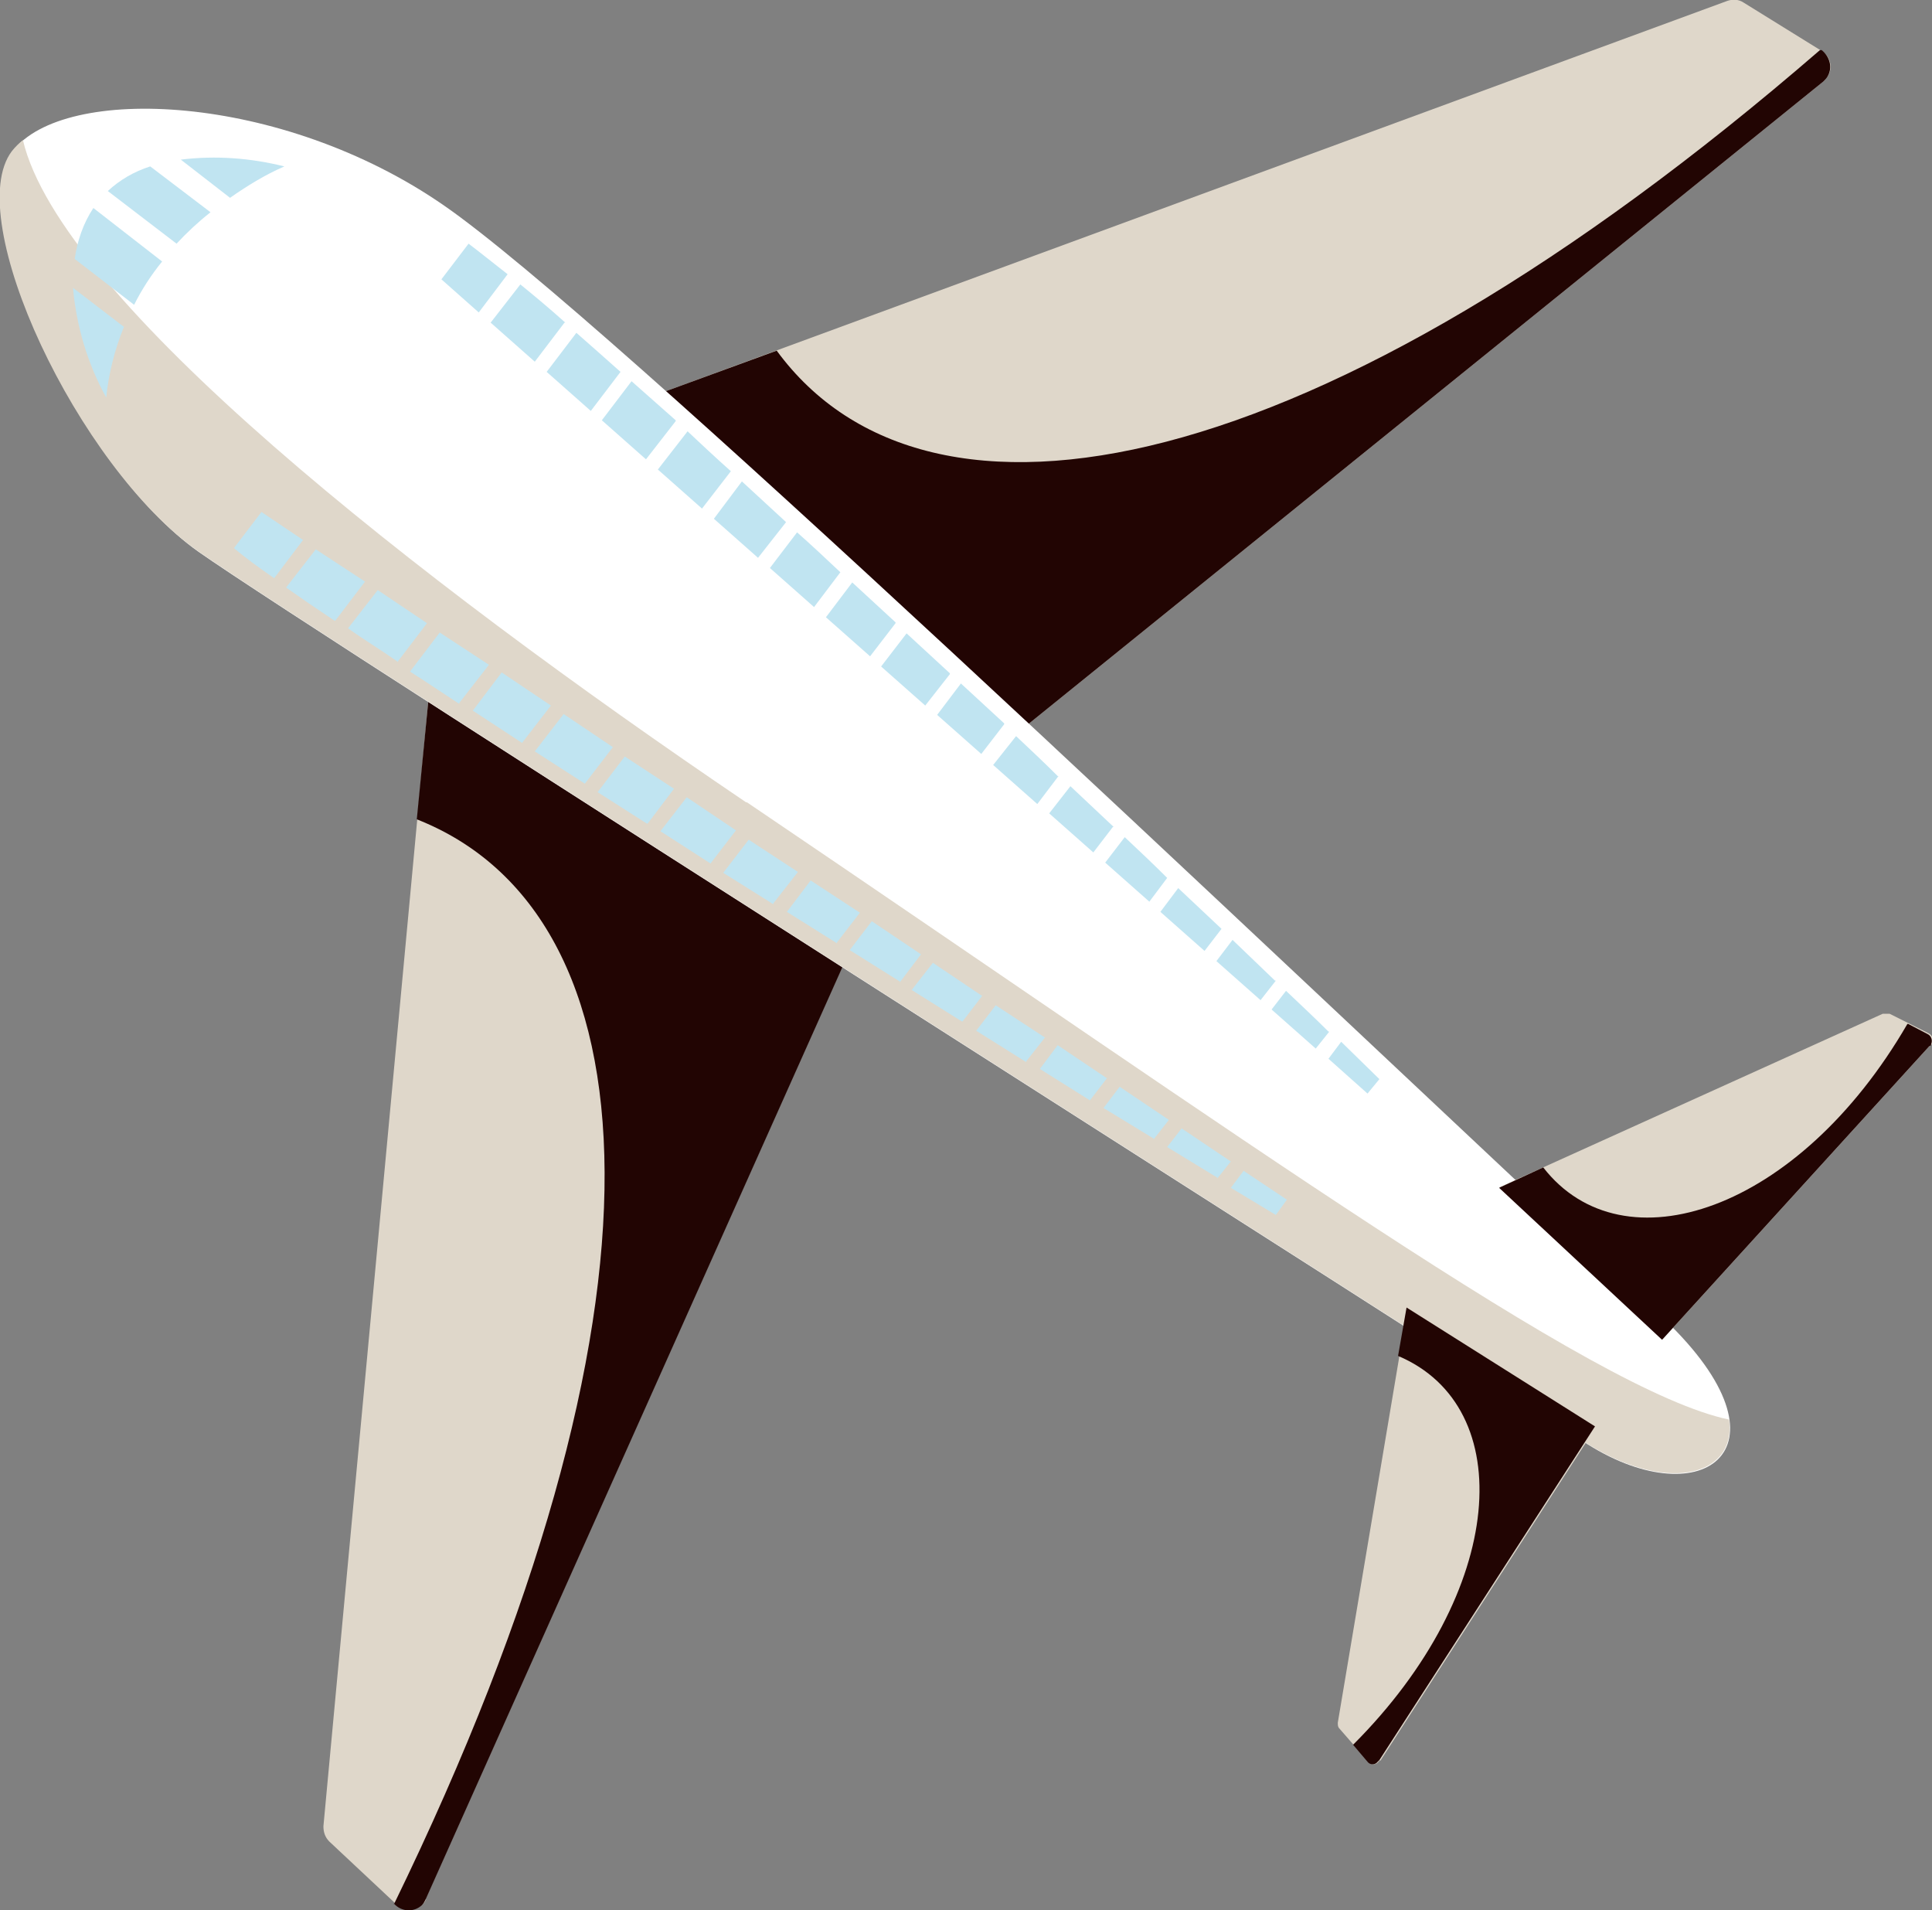 <?xml version="1.0" encoding="UTF-8"?>
<svg id="Laag_1" xmlns="http://www.w3.org/2000/svg" version="1.1" viewBox="0 0 227.6 225">
  <rect x="0" y="0" width="227.6" height="225" fill="#808080" stroke="none"/>
  <!-- Generator: Adobe Illustrator 29.5.1, SVG Export Plug-In . SVG Version: 2.1.0 Build 141)  -->
  <defs>
    <style>
      .st0, .st1 {
        fill: #dfd7ca;
      }

      .st2, .st1 {
        isolation: isolate;
      }

      .st3 {
        fill: #220503;
      }

      .st4 {
        fill: #fff;
      }

      .st1 {
        mix-blend-mode: multiply;
      }

      .st5 {
        fill: #c0e4f1;
      }
    </style>
  </defs>
  <g class="st2">
    <g id="Laag_2">
      <g id="Laag_1-2">
        <path class="st0" d="M214.8,9.6l-94.3,76.2-43.5-39.2L203.5.1c.6-.2,1.3-.2,1.9.2l9.2,5.7c1,.6,1.4,2,.7,3-.1.2-.3.4-.5.6h0Z"/>
        <path class="st3" d="M214.4,5.9h.2c1,.8,1.3,2.1.7,3.1-.1.2-.3.4-.5.6l-94.3,76.2-43.5-39.2,14.5-5.3c17.9,24.4,63.5,16,122.9-35.4Z"/>
        <path class="st0" d="M50.1,223.7l49.5-110.7-49-32-12.5,134.1c0,.7.2,1.3.7,1.8l7.9,7.4c.9.8,2.2.8,3.1,0,.2-.2.3-.4.4-.6h-.1Z"/>
        <path class="st3" d="M46.4,224.2l.2.2c.9.8,2.2.8,3.1,0,.2-.2.3-.4.4-.6l49.5-110.7-49-32-1.5,15.4c28.2,11.1,31.7,57.2-2.7,127.8h0Z"/>
        <path class="st4" d="M196.8,156.1C144.5,107.2,71.5,37.5,52.3,24.2S7.5,9.9,1.5,17.8s7.9,37.3,21.9,47.2c14.1,9.9,149.3,95.6,163,104.7s25.4,1.3,10.4-13.6h0Z"/>
        <path class="st1" d="M88,94.5c59.1,40,99.8,69.4,115.7,72.7.9,6.9-7.8,8.8-17.4,2.4-13.7-9.1-148.9-94.8-163-104.7S-4.6,25.7,1.4,17.8c.4-.5.8-.9,1.3-1.3,4.4,18.7,45.9,51.4,85.2,78h.1Z"/>
        <path class="st0" d="M227.4,123.1l-31.5,34.6-19.2-17.9,45.1-20.4c.2,0,.5,0,.8,0l4.6,2.3c.4.2.6.7.4,1.2,0,0,0,.2-.2.2Z"/>
        <path class="st0" d="M162.6,207.4l25.4-39.3-22.2-14-8.2,48.8c0,.3,0,.5.2.7l3.4,3.9c.3.4.9.4,1.2,0l.2-.2h0Z"/>
        <path class="st5" d="M12.5,46.8c-2.2-4-3.5-8.4-3.9-12.9l6,4.6c-1.1,2.7-1.8,5.5-2.1,8.4h0Z"/>
        <path class="st5" d="M15.8,35.9l-7-5.4c.3-2.1,1-4.2,2.2-6l8.1,6.3c-1.3,1.6-2.4,3.3-3.3,5.1Z"/>
        <path class="st5" d="M33.5,19.6c-2.3,1-4.4,2.3-6.4,3.7l-5.8-4.5c4.1-.5,8.2-.2,12.2.8Z"/>
        <path class="st5" d="M24.8,25c-1.4,1.1-2.8,2.4-4,3.7l-8.1-6.2c1.4-1.3,3.1-2.3,5-2.9l7.1,5.4Z"/>
        <path class="st5" d="M86.1,55.5l-3.4,4.4-5.2-4.6,3.5-4.5c1.6,1.5,3.3,3.1,5.1,4.7Z"/>
        <path class="st5" d="M92.6,61.5l-3.3,4.2-5.2-4.6,3.3-4.4,5.1,4.7h0Z"/>
        <path class="st5" d="M143.9,109.4l-2,2.6-5.2-4.6,2.1-2.8,5.1,4.8h0Z"/>
        <path class="st5" d="M137.5,103.4l-2.1,2.8-5.2-4.6,2.3-3c1.7,1.6,3.4,3.2,5,4.8Z"/>
        <path class="st5" d="M118.3,85.3l-2.7,3.5-5.2-4.6,2.8-3.7,5.1,4.7h0Z"/>
        <path class="st5" d="M131.1,97.4l-2.3,3-5.2-4.6,2.5-3.2,5.1,4.8h-.1Z"/>
        <path class="st5" d="M111.9,79.4l-2.9,3.7-5.2-4.6,3-3.9,5.1,4.7h0Z"/>
        <path class="st5" d="M105.5,73.4l-3,3.9-5.2-4.6,3.1-4.1,5.1,4.7h0Z"/>
        <path class="st5" d="M99,67.4l-3.1,4.1-5.2-4.6,3.2-4.2c1.7,1.5,3.4,3.1,5.1,4.7Z"/>
        <path class="st5" d="M124.7,91.4l-2.5,3.3-5.2-4.6,2.7-3.4c1.7,1.6,3.4,3.2,5,4.8h0Z"/>
        <path class="st5" d="M150.3,115.5l-1.8,2.3-5.2-4.6,1.9-2.5,5,4.8h.1Z"/>
        <path class="st5" d="M66.5,38l-3.5,4.6-5.2-4.6,3.5-4.5c1.6,1.3,3.4,2.8,5.3,4.5h0Z"/>
        <path class="st5" d="M55.2,28.7c1.2.9,2.8,2.2,4.6,3.6l-3.4,4.5-4.4-3.9s3.2-4.2,3.2-4.2Z"/>
        <path class="st5" d="M73.1,43.8l-3.5,4.6-5.2-4.6,3.5-4.6c1.6,1.4,3.4,3,5.2,4.6Z"/>
        <path class="st5" d="M156.6,121.5l-1.6,2-5.2-4.6,1.7-2.2c1.9,1.8,3.6,3.4,5,4.8h.1Z"/>
        <path class="st5" d="M162.5,127.1l-1.4,1.7-4.6-4.1,1.5-2s4.5,4.4,4.5,4.4Z"/>
        <path class="st5" d="M79.6,49.6l-3.5,4.5-5.2-4.6,3.5-4.6c1.7,1.5,3.4,3,5.2,4.6h0Z"/>
        <path class="st5" d="M61.5,87.5l3.4-4.4-5.8-3.9-3.4,4.5,5.8,3.8Z"/>
        <path class="st5" d="M68.9,92.3l3.3-4.3-5.8-3.9-3.4,4.4,5.9,3.8Z"/>
        <path class="st5" d="M128.4,129.6l2-2.6-5.8-3.9-2.1,2.8,5.9,3.7Z"/>
        <path class="st5" d="M120.9,125l2.2-2.8-5.8-3.8-2.3,3,5.9,3.7h0Z"/>
        <path class="st5" d="M98.6,111l2.7-3.5-5.8-3.8-2.8,3.7,5.9,3.7h0Z"/>
        <path class="st5" d="M113.4,120.3l2.3-3-5.8-3.9-2.5,3.2,5.9,3.7h0Z"/>
        <path class="st5" d="M91.1,106.4l2.9-3.7-5.8-3.8-3,3.9,5.9,3.7h0Z"/>
        <path class="st5" d="M83.7,101.7l3-3.9-5.8-3.9-3.1,4c2,1.3,3.9,2.5,5.9,3.8Z"/>
        <path class="st5" d="M76.3,97l3.1-4.1-5.8-3.8-3.2,4.2,5.8,3.7h0Z"/>
        <path class="st5" d="M106,115.7l2.5-3.3-5.8-3.9-2.6,3.4,5.9,3.7h0Z"/>
        <path class="st5" d="M135.9,134.2l1.8-2.3-5.8-3.9-1.9,2.5,5.9,3.6h0Z"/>
        <path class="st5" d="M39.5,73.1l3.5-4.6-5.8-3.8-3.5,4.5c1.7,1.2,3.6,2.5,5.7,3.9h0Z"/>
        <path class="st5" d="M27.6,64.6c1.2,1,2.8,2.2,4.7,3.5l3.4-4.5-4.9-3.3-3.2,4.2h0Z"/>
        <path class="st5" d="M46.8,78l3.5-4.6-5.8-3.9-3.5,4.5c1.8,1.3,3.8,2.5,5.8,3.9h0Z"/>
        <path class="st5" d="M143.4,138.8l1.6-2-5.8-3.9-1.7,2.2,5.9,3.6h0Z"/>
        <path class="st5" d="M150.3,143.1l1.3-1.8-5.1-3.4-1.5,2,5.3,3.2Z"/>
        <path class="st5" d="M54.1,82.8l3.5-4.5-5.8-3.8-3.5,4.6c1.9,1.2,3.8,2.5,5.8,3.8h0Z"/>
        <path class="st3" d="M224.8,120.6l2.3,1.2c.4.2.6.7.4,1.2,0,0,0,.2-.2.2l-31.5,34.6-19.2-17.9,5.2-2.4c9.4,12.1,30.1,5.2,42.9-16.9h0Z"/>
        <path class="st3" d="M159.4,205.5l1.7,2c.3.4.9.4,1.2,0l.2-.2,25.4-39.3-22.2-14-1,5.7c14.2,6,12.8,27.7-5.3,45.8h0Z"/>
      </g>
    </g>
  </g>
</svg>